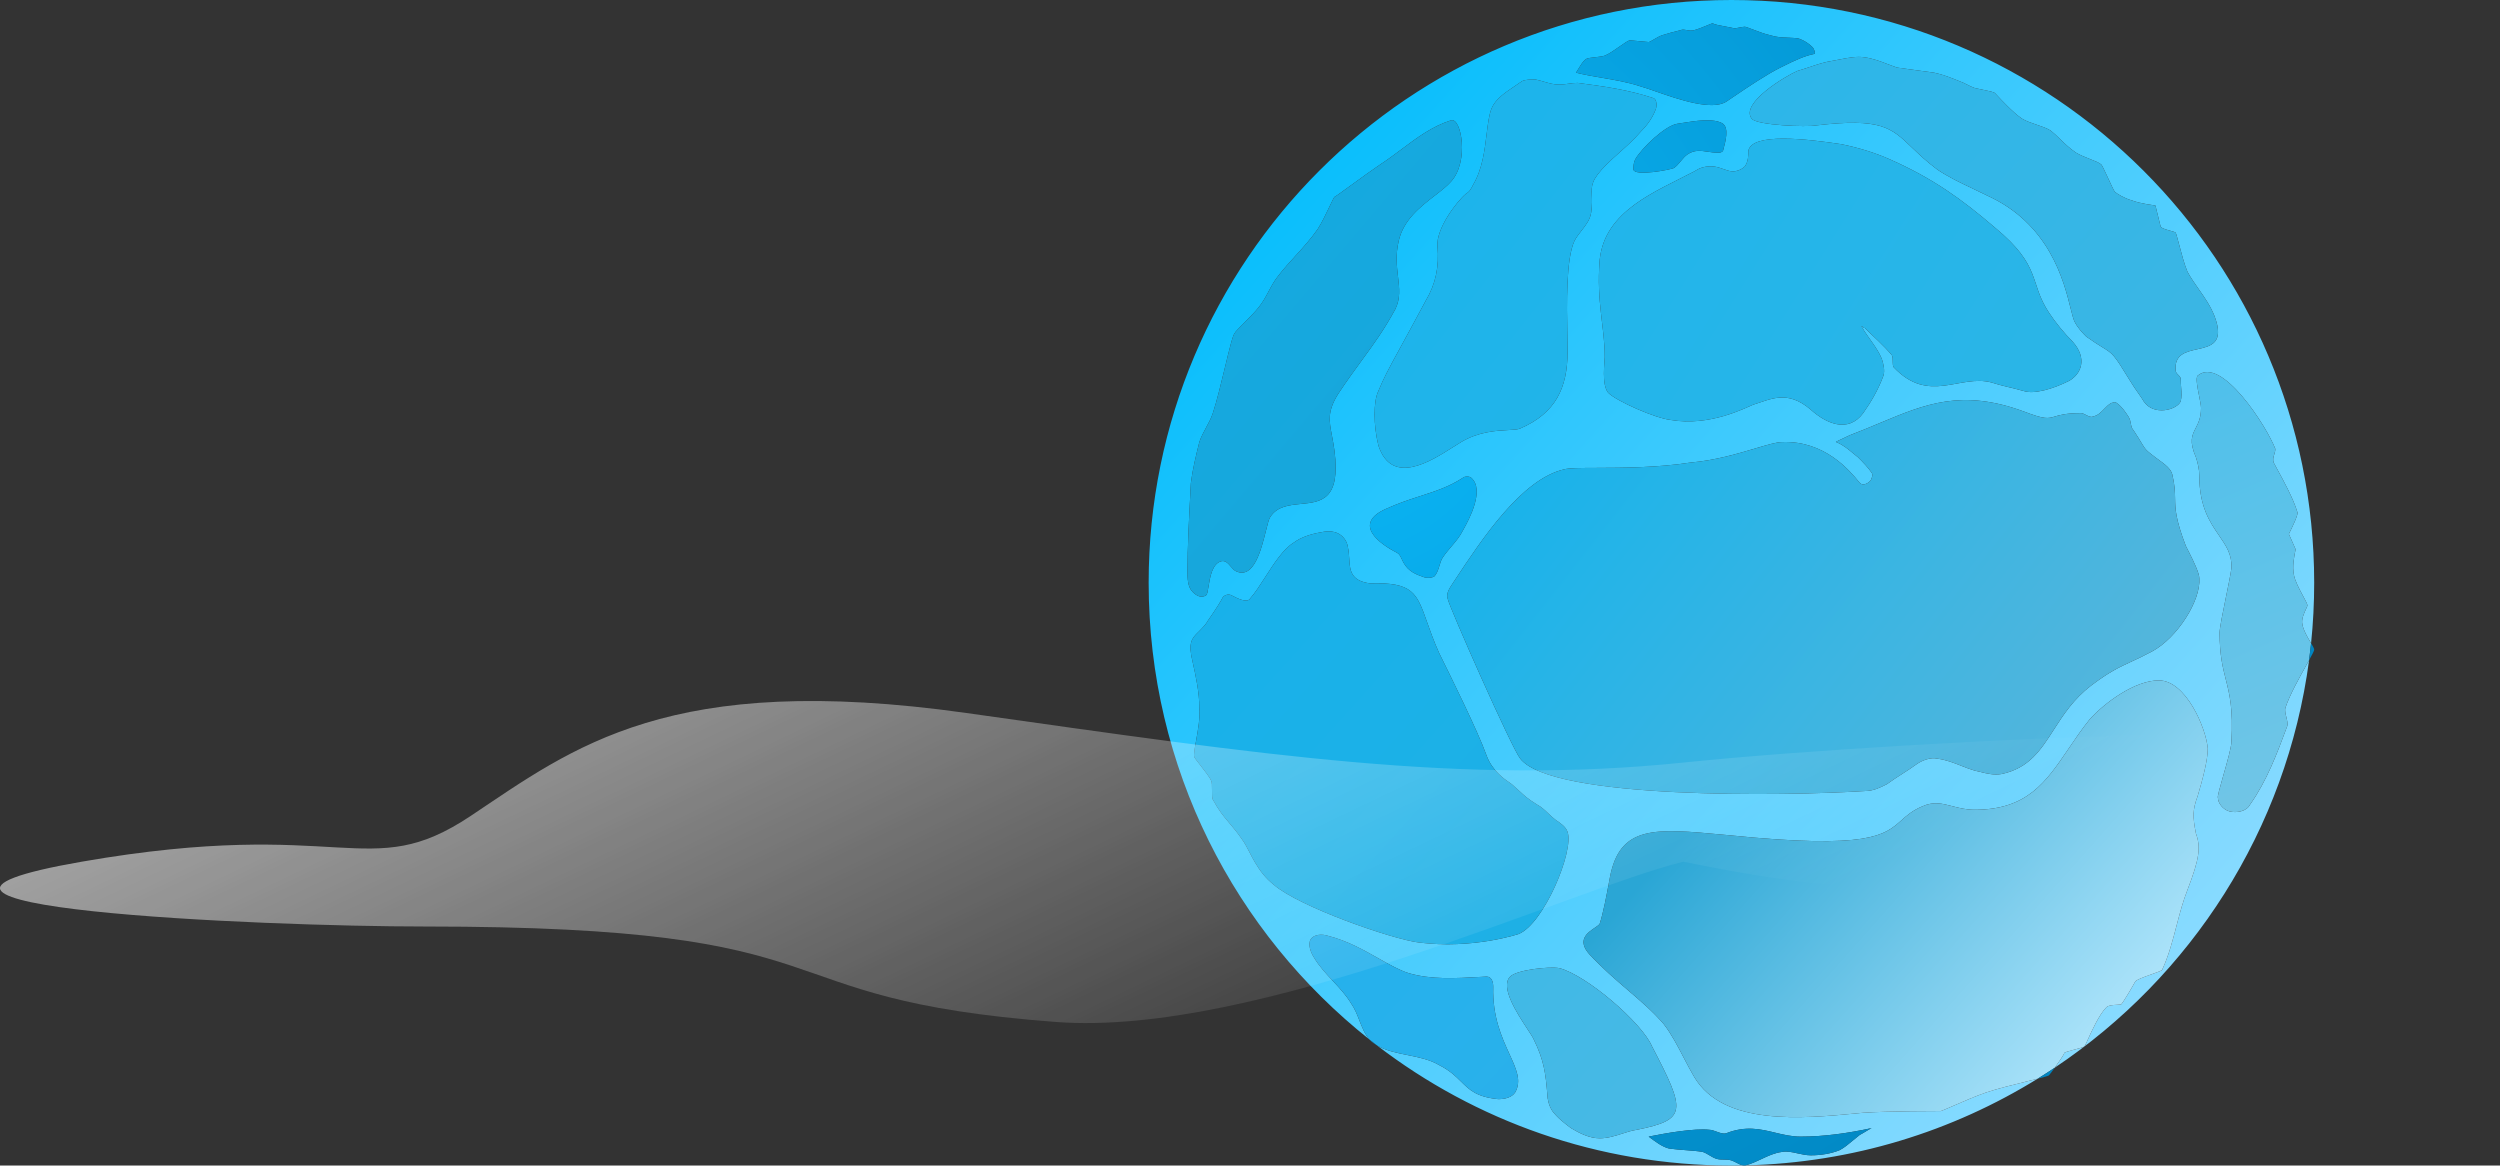 <?xml version="1.0" encoding="UTF-8"?> <svg xmlns="http://www.w3.org/2000/svg" width="296" height="138" viewBox="0 0 296 138" fill="none"><rect x="0" y="0" width="296" height="138" fill="#333333" stroke="none"/> <path fill-rule="evenodd" clip-rule="evenodd" d="M230.877 131.103C230.994 131.052 231.117 130.998 231.246 130.942L231.247 130.942C231.118 130.998 230.994 131.052 230.877 131.103Z" fill="url(#paint0_radial_222_10)"></path> <path fill-rule="evenodd" clip-rule="evenodd" d="M205 0C166.892 0 136 30.892 136 69C136 90.92 146.222 110.453 162.158 123.092C161.602 122.482 161.273 121.643 160.944 120.804C160.672 120.11 160.4 119.417 160 118.853C159.4 117.845 158.6 116.988 157.8 116.132C157 115.275 156.2 114.419 155.6 113.411C155.2 112.806 154.8 111.798 155.2 111.194C155.6 110.589 156.6 110.589 157.2 110.791C159.515 111.374 161.494 112.497 163.256 113.496C164.538 114.223 165.705 114.885 166.8 115.225C169.48 115.996 172.16 115.845 175.541 115.654L176 115.628C176.6 115.628 176.8 116.233 176.8 116.837C176.696 120.386 177.827 122.854 178.718 124.801C179.548 126.613 180.171 127.973 179.4 129.333C179 129.938 178.2 130.14 177.4 130.14C174.844 129.894 173.992 129.052 172.995 128.066C172.354 127.433 171.653 126.74 170.4 126.109C169.269 125.444 167.961 125.182 166.663 124.922C165.38 124.665 164.107 124.41 163.027 123.77C174.655 132.695 189.208 138 205 138C205.47 138 205.939 137.995 206.407 137.986C206.12 137.944 205.873 137.814 205.614 137.676C205.423 137.576 205.226 137.471 205 137.395C204.7 137.295 204.4 137.295 204.1 137.295C203.8 137.295 203.5 137.295 203.2 137.194C202.9 137.093 202.65 136.942 202.4 136.791C202.15 136.64 201.9 136.488 201.6 136.388C200.979 136.283 200.304 136.233 199.603 136.181C198.95 136.132 198.275 136.082 197.6 135.985C196.8 135.783 196 135.178 195.2 134.574C197.2 134.171 200.6 133.566 202.4 133.767C202.652 133.767 202.939 133.874 203.233 133.983C203.637 134.133 204.052 134.287 204.4 134.171C206.703 133.268 208.433 133.685 210.166 134.103C211.142 134.338 212.119 134.574 213.2 134.574C216 134.574 218.8 134.171 221.6 133.566C221.4 133.667 221.15 133.818 220.9 133.969C220.65 134.12 220.4 134.271 220.2 134.372C219.933 134.574 219.667 134.798 219.4 135.022C218.867 135.469 218.333 135.917 217.8 136.186C216.8 136.589 215.6 136.791 214.4 136.791C213.869 136.791 213.338 136.672 212.824 136.558C212.177 136.413 211.557 136.275 211 136.388C210.11 136.5 209.343 136.861 208.563 137.23C207.964 137.513 207.356 137.799 206.677 137.98C219.344 137.678 231.165 133.962 241.257 127.718C240.914 127.805 240.522 127.902 240.102 128.005L240.101 128.006C238.505 128.401 236.5 128.897 235.2 129.333C234.059 129.717 232.435 130.424 231.247 130.942L231.246 130.942L230.877 131.103C230.369 131.324 229.978 131.49 229.8 131.55C229.6 131.55 223.6 131.55 220.6 131.752C220.36 131.775 220.114 131.798 219.864 131.822C213.458 132.437 204.065 133.339 200.6 127.519C200.19 126.831 199.803 126.095 199.416 125.353L199.339 125.204C198.618 123.821 197.89 122.424 197 121.271C195.767 119.821 194.322 118.584 192.775 117.259C191.311 116.006 189.756 114.673 188.2 113.008C186.668 111.31 187.952 110.439 188.817 109.853C189.081 109.674 189.306 109.521 189.4 109.38C189.8 108.171 190.2 106.155 190.6 103.938C191.766 97.669 195.956 98.065 204.086 98.832L204.8 98.899C221.269 100.574 223.128 98.913 225.121 97.132C225.767 96.555 226.426 95.966 227.6 95.473C228.928 94.865 229.964 95.138 231.149 95.45C231.927 95.654 232.769 95.876 233.8 95.876C240.023 95.876 242.252 92.583 244.913 88.654C245.672 87.532 246.467 86.358 247.4 85.194C249.2 83.178 252.8 80.558 255.6 80.558C258.8 80.558 261.2 86.202 261.4 88.62C261.4 90.031 260.8 92.248 260.2 94.264C259.6 95.876 259.6 96.682 260 98.698C260.6 100.31 260.4 101.721 259 105.349C258.46 106.71 258.082 108.153 257.701 109.604C257.237 111.376 256.77 113.16 256 114.822C256 114.91 255.425 115.114 254.761 115.35C253.91 115.652 252.912 116.006 252.8 116.233C252.6 116.636 251.4 118.651 251.2 118.853C251.2 118.938 250.952 118.951 250.635 118.968C250.199 118.992 249.632 119.022 249.4 119.256C248.548 120.115 247.696 121.99 247.202 123.077C247 123.521 246.858 123.833 246.8 123.891C246.707 123.985 246.187 124.121 245.655 124.261C245.036 124.423 244.4 124.589 244.4 124.698C244.4 124.821 243.799 125.702 243.288 126.411C259.401 115.644 270.727 98.273 273.396 78.168C273.346 78.26 273.293 78.355 273.238 78.453C273.186 78.546 273.133 78.642 273.078 78.741L273.074 78.748C272.245 80.234 271.088 82.308 270.6 83.783C270.5 84.085 270.6 84.489 270.7 84.892C270.8 85.295 270.9 85.698 270.8 86C269.6 89.225 268.4 92.45 266.4 95.271C266 96.078 264.8 96.279 264 96.078C263.2 95.876 262.6 95.07 262.6 94.465C262.507 94.372 262.844 93.198 263.231 91.844C263.681 90.275 264.2 88.463 264.2 87.814C264.419 83.944 263.977 82.197 263.532 80.444C263.167 79.001 262.8 77.553 262.8 74.915C262.8 74.354 263.172 72.543 263.536 70.77C263.826 69.359 264.111 67.971 264.2 67.256C264.288 65.667 263.569 64.619 262.734 63.401C261.663 61.839 260.4 59.996 260.4 56.372C260.4 55.566 260.2 54.76 260 54.155C259.171 52.245 259.534 51.537 259.968 50.691C260.267 50.109 260.6 49.461 260.6 48.31C260.6 48.015 260.493 47.476 260.376 46.892C260.175 45.882 259.947 44.736 260.2 44.481C263 42.062 268.4 50.527 269.4 53.148C269.4 53.396 269.332 53.611 269.267 53.819C269.172 54.118 269.082 54.404 269.2 54.76C269.289 54.94 269.448 55.23 269.647 55.594C270.343 56.864 271.534 59.039 272 60.605C272.2 60.806 271.4 62.419 271 63.225L271.8 65.039C271.6 66.047 271.4 67.054 271.6 68.062C271.718 68.776 272.255 69.772 272.674 70.55L272.728 70.65C272.994 71.143 273.2 71.535 273.2 71.69C273.2 71.748 273.134 71.89 273.044 72.081C272.822 72.555 272.458 73.333 272.6 73.907C272.719 74.627 273.193 75.419 273.557 76.027L273.633 76.155C273.876 73.803 274 71.416 274 69C274 30.892 243.108 0 205 0ZM171.4 70.884C171.2 70.279 171.6 69.675 172 69.07L172.274 68.655C175.471 63.817 180.147 56.741 185.2 55.566C185.744 55.41 187.163 55.405 189.071 55.399C192.074 55.389 196.287 55.376 200.2 54.76C203.055 54.52 205.769 53.71 207.836 53.092C209.244 52.672 210.352 52.341 211 52.341C216.056 52.145 219.032 55.76 220.112 57.072L220.2 57.178C220.6 57.582 221.2 57.178 221.4 56.977C221.6 56.775 221.8 56.171 221.6 55.969C221.2 55.364 220.6 54.76 220 54.155C219.803 53.996 219.621 53.845 219.449 53.702C218.748 53.118 218.203 52.665 217.4 52.341C217.276 52.341 217.611 52.187 218.074 51.974C218.36 51.843 218.694 51.689 219 51.535C220.234 51.065 221.384 50.583 222.486 50.122C227.99 47.817 232.267 46.026 239.6 48.713C242.102 49.674 242.475 49.562 243.297 49.314C243.856 49.145 244.621 48.915 246.4 48.915C246.566 48.915 246.768 49.02 246.974 49.127C247.265 49.279 247.566 49.436 247.8 49.318C248.383 49.2 248.763 48.808 249.136 48.422C249.403 48.146 249.667 47.873 250 47.706C250.067 47.706 250.133 47.683 250.2 47.661C250.333 47.616 250.467 47.571 250.6 47.706C251.2 48.109 251.6 48.713 252 49.318C252.194 49.611 252.247 49.905 252.296 50.175C252.347 50.462 252.394 50.723 252.6 50.93C253.065 51.633 253.344 52.098 253.545 52.433C254.037 53.251 254.065 53.297 255.2 54.155C255.325 54.25 255.455 54.345 255.587 54.44C256.294 54.954 257.031 55.491 257.2 56.171C257.507 57.487 257.519 58.268 257.531 59.028C257.55 60.245 257.568 61.409 258.8 64.636C258.857 64.751 258.931 64.895 259.014 65.059C259.017 65.063 259.019 65.067 259.021 65.071C259.082 65.192 259.149 65.323 259.219 65.461C259.725 66.462 260.4 67.861 260.4 68.465C260.6 71.085 257.8 75.519 254.8 77.132C253.812 77.663 253.041 78.019 252.337 78.344C250.903 79.007 249.746 79.541 247.6 81.163C245.498 82.773 244.279 84.668 243.157 86.414C241.61 88.82 240.246 90.943 237 91.644C236.083 91.798 235.282 91.598 234.509 91.406C234.479 91.398 234.449 91.391 234.42 91.384C234.212 91.332 234.006 91.282 233.8 91.24C233.281 91.091 232.761 90.886 232.232 90.677C231.334 90.322 230.406 89.956 229.4 89.83C228.6 89.628 227.6 90.031 227 90.434C226.3 90.938 225.75 91.291 225.2 91.644C224.65 91.996 224.1 92.349 223.4 92.853C222.6 93.256 221.8 93.659 220.8 93.659C211.4 94.264 183.8 94.667 180 89.83C179 88.62 171.6 71.892 171.4 70.884ZM190 42.264C190 38.636 189 35.814 189.4 30.775C190 24.93 196 22.713 200.6 20.295C201.2 19.892 201.8 19.69 202.6 19.69C203.6 19.69 204.4 20.295 205.2 20.295C205.6 20.295 206.2 20.093 206.6 19.69C207 19.085 207 18.481 207 17.876C207.4 15.659 214 16.465 218 17.07C220 17.473 222 18.078 223.8 18.884C228.8 21.101 232.2 23.52 236.2 26.946C241.8 31.582 240.2 33.396 242.6 37.023C243.4 38.233 244.4 39.442 245.4 40.45C247.2 42.465 246.4 44.279 245 45.086C243 46.093 240.8 46.698 239.6 46.295C238.2 45.892 237 45.69 235.8 45.287C232 44.279 228.4 47.907 224.2 43.473C224 43.07 224.2 42.465 224 42.062C223 40.853 221.8 39.845 220.8 38.837C220.6 38.837 220.6 38.636 220.4 38.636C221.2 40.047 222.2 41.054 222.8 42.465C223 43.07 223.2 43.876 223 44.481C222.4 46.093 221.6 47.504 220.6 48.915C218.8 51.334 216.2 50.124 214.4 48.512C211.6 46.093 209.6 47.303 207.6 47.907C206.6 48.31 202.4 50.527 197.8 49.721C196 49.52 191.4 47.504 190.4 46.496C189.6 45.489 190 42.868 190 42.264ZM207.4 14.047C206 12.233 211.4 9.008 212.8 8.403C213.267 8.269 213.733 8.112 214.2 7.956C215.133 7.642 216.067 7.328 217 7.194C217.267 7.149 217.545 7.094 217.827 7.038C218.814 6.843 219.867 6.634 220.8 6.791C221.786 6.933 222.673 7.275 223.531 7.606C223.89 7.744 224.245 7.881 224.6 8C225.3 8.101 226.05 8.202 226.8 8.303C227.55 8.403 228.3 8.504 229 8.605C230 8.806 231 9.21 232 9.613C232.3 9.713 232.6 9.865 232.9 10.016C233.2 10.167 233.5 10.318 233.8 10.419C234.067 10.486 234.4 10.553 234.733 10.62C235.4 10.755 236.067 10.889 236.2 11.024C236.229 11.052 236.29 11.118 236.377 11.212C236.902 11.776 238.371 13.356 239.4 14.047C239.9 14.349 240.5 14.551 241.1 14.752C241.7 14.954 242.3 15.155 242.8 15.458C243.202 15.781 243.571 16.138 243.947 16.501C244.507 17.041 245.082 17.596 245.8 18.078C246.281 18.369 246.9 18.613 247.459 18.833C248.061 19.07 248.592 19.279 248.8 19.489C248.9 19.589 249.25 20.345 249.6 21.101C249.95 21.857 250.3 22.613 250.4 22.713C250.6 22.915 251.6 23.52 252.4 23.721C253.4 24.124 255.2 24.326 255.2 24.326L255.8 26.744C255.8 26.996 256.424 27.169 256.941 27.313C257.252 27.399 257.525 27.475 257.6 27.551C257.678 27.708 257.817 28.235 257.994 28.903C258.269 29.944 258.634 31.327 259 32.186C259.4 32.912 259.864 33.573 260.328 34.234C261.024 35.226 261.72 36.217 262.2 37.427C263.405 40.628 261.79 40.987 260.149 41.353C258.793 41.655 257.419 41.962 257.6 43.876C257.6 44.078 257.75 44.229 257.9 44.38C258.05 44.531 258.2 44.682 258.2 44.884C258.2 45.236 258.224 45.564 258.248 45.876C258.291 46.455 258.33 46.98 258.2 47.504C257.8 48.512 255 49.318 253.8 47.504C253.706 47.315 253.481 46.994 253.206 46.602C252.894 46.157 252.519 45.621 252.2 45.086C250.273 41.948 250.214 41.911 248.927 41.117C248.478 40.84 247.88 40.471 247 39.845C246.6 39.442 246 38.837 245.6 38.031C245.462 37.718 245.33 37.19 245.16 36.509C244.343 33.239 242.648 26.453 235.2 23.116C234.624 22.826 234.048 22.553 233.476 22.281C232.064 21.611 230.681 20.954 229.4 20.093C228.077 19.106 227.151 18.215 226.355 17.451C223.904 15.095 222.702 13.94 215 14.853C214 15.055 208 14.853 207.4 14.047ZM193.6 18.884C194.4 17.473 197.2 14.853 198.6 14.651C198.787 14.624 198.999 14.59 199.229 14.553C200.719 14.313 202.96 13.953 204 14.651C204.713 15.19 204.314 16.689 204.077 17.579C204.048 17.688 204.022 17.788 204 17.876C203.8 18.078 203.6 18.078 203.4 18.078C202.958 18.078 202.556 18.017 202.175 17.96C201.349 17.837 200.621 17.728 199.8 18.279C199.5 18.481 199.25 18.783 199 19.085C198.75 19.388 198.5 19.69 198.2 19.892C197.8 20.093 193.6 20.899 193.4 20.093C193.4 19.69 193.4 19.287 193.6 18.884ZM214.8 6.388C213.8 6.589 212.8 6.993 210.8 8C209.073 8.87 206.899 10.341 205.179 11.505C204.907 11.69 204.646 11.866 204.4 12.031C202.673 13.139 198.726 11.762 196.045 10.826C195.311 10.57 194.673 10.347 194.2 10.217C192.789 9.743 191.239 9.478 189.714 9.217C188.645 9.035 187.589 8.854 186.6 8.605C186.7 8.454 186.8 8.29 186.9 8.126C187.2 7.635 187.5 7.144 187.8 6.993C187.907 6.885 188.358 6.834 188.847 6.78C189.27 6.733 189.721 6.683 190 6.589C190.508 6.385 191.17 5.921 191.751 5.513C192.315 5.118 192.803 4.775 193 4.775C193.1 4.775 193.6 4.826 194.1 4.876C194.6 4.927 195.1 4.977 195.2 4.977C195.294 4.977 195.519 4.844 195.794 4.683C196.106 4.499 196.481 4.278 196.8 4.171C197.4 3.969 198.2 3.768 199 3.566C199.194 3.469 199.434 3.513 199.699 3.561C199.981 3.613 200.291 3.67 200.6 3.566C201.046 3.454 201.615 3.217 202.067 3.028C202.427 2.879 202.711 2.76 202.8 2.76C202.927 2.888 203.621 3.017 204.316 3.145C204.712 3.218 205.109 3.291 205.4 3.365C205.4 3.365 206.4 3.163 206.6 3.163C206.679 3.163 207.006 3.288 207.435 3.452C208.094 3.705 208.994 4.049 209.6 4.171C210.315 4.411 211.03 4.437 211.702 4.461C212.159 4.477 212.596 4.492 213 4.574C213.6 4.776 214.2 5.179 214.6 5.582C214.8 5.783 215 6.388 214.8 6.388ZM173.6 22.915C174 22.713 174.2 22.31 174.4 21.907C175.51 20.044 175.783 17.797 176.017 15.876C176.163 14.68 176.293 13.611 176.6 12.838C177.075 11.721 178.177 10.983 179.31 10.224C179.608 10.024 179.908 9.823 180.2 9.613C180.6 9.411 181.2 9.411 181.8 9.411C182.161 9.484 182.495 9.583 182.822 9.679C183.403 9.851 183.961 10.016 184.6 10.016C185 10.016 185.35 9.965 185.7 9.915C186.05 9.865 186.4 9.814 186.8 9.814C189.8 10.217 192.8 10.62 195.8 11.628C196.2 11.83 196.2 12.636 196 13.039C195.6 14.047 195 14.853 194.2 15.659C193.468 16.52 192.587 17.306 191.738 18.062C191.196 18.546 190.668 19.017 190.2 19.489C188.393 21.31 188.421 21.962 188.473 23.138C188.495 23.654 188.522 24.271 188.4 25.132C188.277 26.002 187.773 26.642 187.264 27.289C186.948 27.691 186.63 28.095 186.4 28.558C185.413 30.713 185.508 36.004 185.573 39.609C185.574 39.657 185.575 39.706 185.576 39.754C185.589 40.474 185.6 41.122 185.6 41.659C185.6 45.892 184.2 48.915 180 50.729C179.745 50.857 179.248 50.883 178.591 50.918C177.183 50.992 175.045 51.105 173 52.341C172.719 52.506 172.395 52.713 172.038 52.94C169.342 54.654 164.789 57.55 163.2 52.744C162.6 50.326 162.6 47.504 163.2 46.295C163.87 44.675 164.36 43.778 165.813 41.122C166.529 39.812 167.479 38.075 168.8 35.613C170 33.597 170.4 31.582 170.2 29.163C170 27.148 172.4 23.923 173.6 22.915ZM165.4 65.442C163.4 64.434 160 62.016 164.2 60.202C165.5 59.62 166.67 59.221 167.765 58.864C167.922 58.814 168.077 58.763 168.231 58.714C169.98 58.148 171.556 57.639 173.2 56.574C173.4 56.372 174 56.372 174.2 56.574C175.8 57.985 174 61.411 173.2 62.822C172.853 63.52 172.373 64.085 171.875 64.67C171.511 65.097 171.138 65.536 170.8 66.047C170.632 66.3 170.535 66.625 170.434 66.961C170.294 67.426 170.148 67.913 169.8 68.264C169.4 68.465 168.8 68.465 168.4 68.264C166.694 67.735 166.28 66.859 165.97 66.205C165.808 65.862 165.675 65.581 165.4 65.442ZM178.8 115.628C179.6 114.822 183.4 114.419 184.6 114.62C187.8 115.426 194.4 121.07 195.6 123.891C199.6 131.55 199.8 132.558 193.8 133.767C193.226 133.85 192.652 134.034 192.065 134.223C191.219 134.494 190.344 134.775 189.4 134.775C188.2 134.775 187 134.171 186 133.566C185.2 132.961 184.4 132.357 183.8 131.55C183.4 130.946 183.2 130.14 183.2 129.535C183 127.116 182.8 125.504 181.6 123.085C181.505 122.845 181.205 122.387 180.825 121.808C179.611 119.955 177.581 116.856 178.8 115.628ZM156.4 63.023C159 62.419 159.6 64.434 159.6 64.837C159.695 65.268 159.722 65.709 159.749 66.138C159.834 67.517 159.911 68.762 162.2 69.07C167.287 68.915 167.74 70.196 168.963 73.653C169.326 74.681 169.758 75.901 170.4 77.334C171.6 79.752 175 86.605 176 89.427C176.667 91.274 178.167 92.282 178.764 92.683C178.779 92.693 178.793 92.703 178.807 92.712C178.903 92.777 178.971 92.823 179 92.853C179.419 93.214 179.712 93.486 179.96 93.716C180.543 94.255 180.878 94.565 182 95.271C182.482 95.514 182.891 95.903 183.315 96.306C183.595 96.573 183.882 96.845 184.2 97.085C184.8 97.489 185.4 97.892 185.6 98.496C186.4 100.713 182.8 109.38 179.8 110.589C179.8 110.589 174.4 112.403 168 111.597C164.8 111.194 153.8 107.364 150.8 104.744C149.8 103.938 149.2 103.132 148.6 102.124C148.362 101.724 148.155 101.324 147.955 100.937C147.651 100.348 147.362 99.789 147 99.302C146.436 98.491 145.97 97.941 145.535 97.428C144.891 96.668 144.317 95.991 143.6 94.667C143.5 94.566 143.5 94.062 143.5 93.558C143.5 93.054 143.5 92.55 143.4 92.45C143.279 92.083 142.644 91.273 142.118 90.602C141.775 90.165 141.479 89.787 141.4 89.628C141.315 89.371 141.447 88.639 141.612 87.728C141.834 86.498 142.115 84.941 142 83.783C142 81.969 141.6 80.155 141.2 78.341C140.636 76.068 141.132 75.575 141.858 74.855C141.905 74.809 141.952 74.762 142 74.713C142.4 74.31 142.8 73.907 143 73.504C144 72.093 144.6 71.085 144.8 70.682C145 70.481 145.4 70.279 145.8 70.481C145.834 70.498 145.876 70.52 145.923 70.544C146.432 70.81 147.634 71.437 148 70.884C148.598 70.206 149.195 69.275 149.814 68.312C150.851 66.697 151.947 64.99 153.2 64.233C154 63.628 155.2 63.225 156.4 63.023ZM141.2 70.078C140.6 69.473 140.6 68.465 140.6 67.659C140.6 64.76 140.762 61.699 140.94 58.328C140.96 57.949 140.98 57.566 141 57.178C141.2 55.566 141.6 53.954 142 52.341C142.2 51.737 142.5 51.182 142.8 50.628C143.1 50.074 143.4 49.52 143.6 48.915C144.067 47.502 144.578 45.386 145.031 43.511C145.547 41.373 145.987 39.55 146.2 39.442C146.2 39.341 146.7 38.837 147.3 38.233L147.529 38.002C148.07 37.455 148.65 36.86 149 36.419C149.5 35.814 149.85 35.159 150.2 34.504C150.55 33.849 150.9 33.194 151.4 32.589C152.005 31.806 152.684 31.06 153.374 30.302C154.281 29.307 155.205 28.292 156 27.148C156.476 26.428 157.022 25.282 157.429 24.428C157.706 23.846 157.919 23.4 158 23.318C158.195 23.22 159.055 22.595 160.094 21.84C161.187 21.046 162.477 20.108 163.4 19.489C164.269 18.926 165.099 18.305 165.927 17.686C167.766 16.31 169.593 14.943 171.8 14.248C173 13.845 174 19.085 171.8 21.504C171.312 22.057 170.62 22.591 169.87 23.17C168.162 24.489 166.156 26.037 165.6 28.558C165.221 30.182 165.381 31.534 165.526 32.764C165.688 34.131 165.831 35.348 165.2 36.62C163.85 39.094 162.651 40.732 161.279 42.607C160.415 43.788 159.482 45.062 158.4 46.698C157.159 48.73 157.362 49.792 157.702 51.576C157.714 51.641 157.727 51.706 157.739 51.773C157.827 52.239 157.921 52.755 158 53.349C158.757 59.2 156.408 59.432 154.019 59.668C152.622 59.806 151.212 59.945 150.4 61.209C150.242 61.422 150.083 62.056 149.885 62.852C149.33 65.071 148.461 68.549 146.4 67.659C146.161 67.579 145.954 67.339 145.741 67.092C145.418 66.718 145.082 66.329 144.6 66.45C143.526 66.72 143.263 68.354 143.085 69.459C142.998 70 142.931 70.415 142.8 70.481C142.2 70.884 141.6 70.481 141.2 70.078Z" fill="url(#paint1_linear_222_10)"></path> <path d="M190.6 103.938C190.2 106.155 189.8 108.171 189.4 109.38C189.306 109.521 189.081 109.674 188.817 109.853C187.952 110.439 186.668 111.31 188.2 113.008C189.756 114.673 191.311 116.006 192.775 117.259C194.322 118.584 195.767 119.821 197 121.271C197.89 122.424 198.618 123.821 199.339 125.204L199.416 125.353C199.803 126.095 200.19 126.831 200.6 127.519C204.065 133.339 213.458 132.437 219.864 131.822C220.114 131.798 220.36 131.775 220.6 131.752C223.6 131.55 229.6 131.55 229.8 131.55C229.978 131.49 230.369 131.324 230.877 131.103L231.246 130.942L231.247 130.942C232.435 130.424 234.059 129.717 235.2 129.333C236.5 128.897 238.505 128.401 240.101 128.006L240.102 128.005C240.522 127.902 240.914 127.805 241.257 127.718C241.942 127.294 242.619 126.858 243.288 126.411C243.799 125.702 244.4 124.821 244.4 124.698C244.4 124.589 245.036 124.423 245.655 124.261C246.187 124.121 246.707 123.985 246.8 123.891C246.858 123.833 247 123.521 247.202 123.077C247.696 121.99 248.548 120.115 249.4 119.256C249.632 119.022 250.199 118.992 250.635 118.968C250.952 118.951 251.2 118.938 251.2 118.853C251.4 118.651 252.6 116.636 252.8 116.233C252.912 116.006 253.91 115.652 254.761 115.35C255.425 115.114 256 114.91 256 114.822C256.77 113.16 257.237 111.376 257.701 109.604C258.082 108.153 258.46 106.71 259 105.349C260.4 101.721 260.6 100.31 260 98.698C259.6 96.682 259.6 95.876 260.2 94.264C260.8 92.248 261.4 90.031 261.4 88.62C261.2 86.202 258.8 80.558 255.6 80.558C252.8 80.558 249.2 83.178 247.4 85.194C246.467 86.358 245.672 87.532 244.913 88.654C242.252 92.583 240.023 95.876 233.8 95.876C232.769 95.876 231.927 95.654 231.149 95.45C229.964 95.138 228.928 94.865 227.6 95.473C226.426 95.966 225.767 96.555 225.121 97.132C223.128 98.913 221.269 100.574 204.8 98.899L204.086 98.832C195.956 98.065 191.766 97.669 190.6 103.938Z" fill="url(#paint2_linear_222_10)"></path> <path d="M172 69.07C171.6 69.675 171.2 70.279 171.4 70.884C171.6 71.892 179 88.62 180 89.83C183.8 94.667 211.4 94.264 220.8 93.659C221.8 93.659 222.6 93.256 223.4 92.853C224.1 92.349 224.65 91.996 225.2 91.644C225.75 91.291 226.3 90.938 227 90.434C227.6 90.031 228.6 89.628 229.4 89.83C230.406 89.956 231.334 90.322 232.232 90.677C232.761 90.886 233.281 91.091 233.8 91.24C234.006 91.282 234.212 91.332 234.42 91.384L234.509 91.406C235.282 91.598 236.083 91.798 237 91.644C240.246 90.943 241.61 88.82 243.157 86.414C244.279 84.668 245.498 82.773 247.6 81.163C249.746 79.541 250.903 79.007 252.337 78.344C253.041 78.019 253.812 77.663 254.8 77.132C257.8 75.519 260.6 71.085 260.4 68.465C260.4 67.861 259.725 66.462 259.219 65.461C259.149 65.323 259.082 65.192 259.021 65.071L259.014 65.059C258.931 64.895 258.857 64.751 258.8 64.636C257.568 61.409 257.55 60.245 257.531 59.028C257.519 58.268 257.507 57.487 257.2 56.171C257.031 55.491 256.294 54.954 255.587 54.44C255.455 54.345 255.325 54.25 255.2 54.155C254.065 53.297 254.037 53.251 253.545 52.433C253.344 52.098 253.065 51.633 252.6 50.93C252.394 50.723 252.347 50.462 252.296 50.175C252.247 49.905 252.194 49.611 252 49.318C251.6 48.713 251.2 48.109 250.6 47.706C250.467 47.571 250.333 47.616 250.2 47.661C250.133 47.683 250.067 47.706 250 47.706C249.667 47.873 249.403 48.146 249.136 48.422C248.763 48.808 248.383 49.2 247.8 49.318C247.566 49.436 247.265 49.279 246.974 49.127C246.768 49.02 246.566 48.915 246.4 48.915C244.621 48.915 243.856 49.145 243.297 49.314C242.475 49.562 242.102 49.674 239.6 48.713C232.267 46.026 227.99 47.817 222.486 50.122C221.384 50.583 220.234 51.065 219 51.535C218.694 51.689 218.36 51.843 218.074 51.974C217.611 52.187 217.276 52.341 217.4 52.341C218.203 52.665 218.748 53.118 219.449 53.702C219.621 53.845 219.803 53.996 220 54.155C220.6 54.76 221.2 55.364 221.6 55.969C221.8 56.171 221.6 56.775 221.4 56.977C221.2 57.178 220.6 57.582 220.2 57.178L220.112 57.072C219.032 55.76 216.056 52.145 211 52.341C210.352 52.341 209.244 52.672 207.836 53.092C205.769 53.71 203.055 54.52 200.2 54.76C196.287 55.376 192.074 55.389 189.071 55.399C187.163 55.405 185.744 55.41 185.2 55.566C180.147 56.741 175.471 63.817 172.274 68.655L172 69.07Z" fill="url(#paint3_linear_222_10)"></path> <path d="M260 54.155C260.2 54.76 260.4 55.566 260.4 56.372C260.4 59.996 261.663 61.839 262.734 63.401C263.569 64.619 264.288 65.667 264.2 67.256C264.111 67.971 263.826 69.359 263.536 70.77C263.172 72.543 262.8 74.354 262.8 74.915C262.8 77.553 263.167 79.001 263.532 80.444C263.977 82.197 264.419 83.944 264.2 87.814C264.2 88.463 263.681 90.275 263.231 91.844C262.844 93.198 262.507 94.372 262.6 94.465C262.6 95.07 263.2 95.876 264 96.078C264.8 96.279 266 96.078 266.4 95.271C268.4 92.45 269.6 89.225 270.8 86C270.9 85.698 270.8 85.295 270.7 84.892C270.6 84.489 270.5 84.085 270.6 83.783C271.088 82.308 272.245 80.234 273.074 78.748L273.078 78.741L273.238 78.453C273.293 78.355 273.346 78.26 273.396 78.168C273.485 77.5 273.564 76.829 273.633 76.155L273.557 76.027C273.193 75.419 272.719 74.627 272.6 73.907C272.458 73.333 272.822 72.555 273.044 72.081C273.134 71.89 273.2 71.748 273.2 71.69C273.2 71.535 272.994 71.143 272.728 70.65L272.674 70.55C272.255 69.772 271.718 68.776 271.6 68.062C271.4 67.054 271.6 66.047 271.8 65.039L271 63.225C271.4 62.419 272.2 60.806 272 60.605C271.534 59.039 270.343 56.864 269.647 55.594C269.448 55.23 269.289 54.94 269.2 54.76C269.082 54.404 269.172 54.118 269.267 53.819C269.332 53.611 269.4 53.396 269.4 53.148C268.4 50.527 263 42.062 260.2 44.481C259.947 44.736 260.175 45.882 260.376 46.892C260.493 47.476 260.6 48.015 260.6 48.31C260.6 49.461 260.267 50.109 259.968 50.691C259.534 51.537 259.171 52.245 260 54.155Z" fill="url(#paint4_linear_222_10)"></path> <path d="M184.6 114.62C183.4 114.419 179.6 114.822 178.8 115.628C177.581 116.856 179.611 119.955 180.825 121.808C181.205 122.387 181.505 122.845 181.6 123.085C182.8 125.504 183 127.116 183.2 129.535C183.2 130.14 183.4 130.946 183.8 131.55C184.4 132.357 185.2 132.961 186 133.566C187 134.171 188.2 134.775 189.4 134.775C190.344 134.775 191.219 134.494 192.065 134.223C192.652 134.034 193.226 133.85 193.8 133.767C199.8 132.558 199.6 131.55 195.6 123.891C194.4 121.07 187.8 115.426 184.6 114.62Z" fill="url(#paint5_linear_222_10)"></path> <path d="M157.2 110.791C156.6 110.589 155.6 110.589 155.2 111.194C154.8 111.798 155.2 112.806 155.6 113.411C156.2 114.419 157 115.275 157.8 116.132C158.6 116.988 159.4 117.845 160 118.853C160.4 119.417 160.672 120.11 160.944 120.804C161.273 121.643 161.602 122.482 162.158 123.092C162.446 123.32 162.735 123.546 163.027 123.77C164.107 124.41 165.38 124.665 166.663 124.922C167.961 125.182 169.269 125.444 170.4 126.109C171.653 126.74 172.354 127.433 172.995 128.066C173.992 129.052 174.844 129.894 177.4 130.14C178.2 130.14 179 129.938 179.4 129.333C180.171 127.973 179.548 126.613 178.718 124.801C177.827 122.854 176.696 120.386 176.8 116.837C176.8 116.233 176.6 115.628 176 115.628L175.541 115.654C172.16 115.845 169.48 115.996 166.8 115.225C165.705 114.885 164.538 114.223 163.256 113.496C161.494 112.497 159.515 111.374 157.2 110.791Z" fill="url(#paint6_linear_222_10)"></path> <path d="M159.6 64.837C159.6 64.434 159 62.419 156.4 63.023C155.2 63.225 154 63.628 153.2 64.233C151.947 64.99 150.851 66.697 149.814 68.312C149.195 69.275 148.598 70.206 148 70.884C147.634 71.437 146.432 70.81 145.923 70.544C145.876 70.52 145.834 70.498 145.8 70.481C145.4 70.279 145 70.481 144.8 70.682C144.6 71.085 144 72.093 143 73.504C142.8 73.907 142.4 74.31 142 74.713C141.952 74.762 141.905 74.809 141.858 74.855C141.132 75.575 140.636 76.068 141.2 78.341C141.6 80.155 142 81.969 142 83.783C142.115 84.941 141.834 86.498 141.612 87.728C141.447 88.639 141.315 89.371 141.4 89.628C141.479 89.787 141.775 90.165 142.118 90.602C142.644 91.273 143.279 92.083 143.4 92.45C143.5 92.55 143.5 93.054 143.5 93.558C143.5 94.062 143.5 94.566 143.6 94.667C144.317 95.991 144.891 96.668 145.535 97.428C145.97 97.941 146.436 98.491 147 99.302C147.362 99.789 147.651 100.348 147.955 100.937C148.155 101.324 148.362 101.724 148.6 102.124C149.2 103.132 149.8 103.938 150.8 104.744C153.8 107.364 164.8 111.194 168 111.597C174.4 112.403 179.8 110.589 179.8 110.589C182.8 109.38 186.4 100.713 185.6 98.496C185.4 97.892 184.8 97.489 184.2 97.085C183.882 96.845 183.595 96.573 183.315 96.306C182.891 95.903 182.482 95.514 182 95.271C180.878 94.565 180.543 94.255 179.96 93.716C179.712 93.486 179.419 93.214 179 92.853C178.971 92.823 178.903 92.777 178.807 92.712L178.764 92.683C178.167 92.282 176.667 91.274 176 89.427C175 86.605 171.6 79.752 170.4 77.334C169.758 75.901 169.326 74.681 168.963 73.653C167.74 70.196 167.287 68.915 162.2 69.07C159.911 68.762 159.834 67.517 159.749 66.138C159.722 65.709 159.695 65.268 159.6 64.837Z" fill="url(#paint7_linear_222_10)"></path> <path d="M189.4 30.775C189 35.814 190 38.636 190 42.264C190 42.868 189.6 45.489 190.4 46.496C191.4 47.504 196 49.52 197.8 49.721C202.4 50.527 206.6 48.31 207.6 47.907C209.6 47.303 211.6 46.093 214.4 48.512C216.2 50.124 218.8 51.334 220.6 48.915C221.6 47.504 222.4 46.093 223 44.481C223.2 43.876 223 43.07 222.8 42.465C222.2 41.054 221.2 40.047 220.4 38.636C220.6 38.636 220.6 38.837 220.8 38.837C221.8 39.845 223 40.853 224 42.062C224.2 42.465 224 43.07 224.2 43.473C228.4 47.907 232 44.279 235.8 45.287C237 45.69 238.2 45.892 239.6 46.295C240.8 46.698 243 46.093 245 45.086C246.4 44.279 247.2 42.465 245.4 40.45C244.4 39.442 243.4 38.233 242.6 37.023C240.2 33.396 241.8 31.582 236.2 26.946C232.2 23.52 228.8 21.101 223.8 18.884C222 18.078 220 17.473 218 17.07C214 16.465 207.4 15.659 207 17.876C207 18.481 207 19.085 206.6 19.69C206.2 20.093 205.6 20.295 205.2 20.295C204.4 20.295 203.6 19.69 202.6 19.69C201.8 19.69 201.2 19.892 200.6 20.295C196 22.713 190 24.93 189.4 30.775Z" fill="url(#paint8_linear_222_10)"></path> <path d="M174.4 21.907C174.2 22.31 174 22.713 173.6 22.915C172.4 23.923 170 27.148 170.2 29.163C170.4 31.582 170 33.597 168.8 35.613C167.479 38.075 166.529 39.812 165.813 41.122C164.36 43.778 163.87 44.675 163.2 46.295C162.6 47.504 162.6 50.326 163.2 52.744C164.789 57.55 169.342 54.654 172.038 52.94C172.395 52.713 172.719 52.506 173 52.341C175.045 51.105 177.183 50.992 178.591 50.918C179.248 50.883 179.745 50.857 180 50.729C184.2 48.915 185.6 45.892 185.6 41.659C185.6 41.122 185.589 40.474 185.576 39.754L185.573 39.609C185.508 36.004 185.413 30.713 186.4 28.558C186.63 28.095 186.948 27.691 187.264 27.289C187.773 26.642 188.277 26.002 188.4 25.132C188.522 24.271 188.495 23.654 188.473 23.138C188.421 21.962 188.393 21.31 190.2 19.489C190.668 19.017 191.196 18.546 191.738 18.062C192.587 17.306 193.468 16.52 194.2 15.659C195 14.853 195.6 14.047 196 13.039C196.2 12.636 196.2 11.83 195.8 11.628C192.8 10.62 189.8 10.217 186.8 9.814C186.4 9.814 186.05 9.865 185.7 9.915C185.35 9.965 185 10.016 184.6 10.016C183.961 10.016 183.403 9.851 182.822 9.679C182.495 9.583 182.161 9.484 181.8 9.411C181.2 9.411 180.6 9.411 180.2 9.613C179.908 9.823 179.608 10.024 179.31 10.224C178.177 10.983 177.075 11.721 176.6 12.838C176.293 13.611 176.163 14.68 176.017 15.876C175.783 17.797 175.51 20.044 174.4 21.907Z" fill="url(#paint9_linear_222_10)"></path> <path d="M140.6 67.659C140.6 68.465 140.6 69.473 141.2 70.078C141.6 70.481 142.2 70.884 142.8 70.481C142.931 70.415 142.998 70 143.085 69.459C143.263 68.354 143.526 66.72 144.6 66.45C145.082 66.329 145.418 66.718 145.741 67.092C145.954 67.339 146.161 67.579 146.4 67.659C148.461 68.549 149.33 65.071 149.885 62.852C150.083 62.056 150.242 61.422 150.4 61.209C151.212 59.945 152.622 59.806 154.019 59.668C156.408 59.432 158.757 59.2 158 53.349C157.921 52.755 157.827 52.239 157.739 51.773L157.702 51.576C157.362 49.792 157.159 48.73 158.4 46.698C159.482 45.062 160.415 43.788 161.279 42.607C162.651 40.732 163.85 39.094 165.2 36.62C165.831 35.348 165.688 34.131 165.526 32.764C165.381 31.534 165.221 30.182 165.6 28.558C166.156 26.037 168.162 24.489 169.87 23.17C170.62 22.591 171.312 22.057 171.8 21.504C174 19.085 173 13.845 171.8 14.248C169.593 14.943 167.766 16.31 165.927 17.686C165.099 18.305 164.269 18.926 163.4 19.489C162.477 20.108 161.187 21.046 160.094 21.84C159.055 22.595 158.195 23.22 158 23.318C157.919 23.4 157.706 23.846 157.429 24.428C157.022 25.282 156.476 26.428 156 27.148C155.205 28.292 154.281 29.307 153.374 30.302C152.684 31.06 152.005 31.806 151.4 32.589C150.9 33.194 150.55 33.849 150.2 34.504C149.85 35.159 149.5 35.814 149 36.419C148.65 36.86 148.07 37.455 147.529 38.002L147.3 38.233C146.7 38.837 146.2 39.341 146.2 39.442C145.987 39.55 145.547 41.373 145.031 43.511C144.578 45.386 144.067 47.502 143.6 48.915C143.4 49.52 143.1 50.074 142.8 50.628C142.5 51.182 142.2 51.737 142 52.341C141.6 53.954 141.2 55.566 141 57.178C140.98 57.566 140.96 57.949 140.94 58.328C140.762 61.699 140.6 64.76 140.6 67.659Z" fill="url(#paint10_linear_222_10)"></path> <path fill-rule="evenodd" clip-rule="evenodd" d="M274 76.93C274 76.785 273.843 76.507 273.633 76.155C273.564 76.829 273.485 77.5 273.396 78.168C273.757 77.516 274 77.054 274 76.93ZM242.6 127.318C242.677 127.24 242.965 126.86 243.288 126.411C242.619 126.858 241.942 127.294 241.257 127.718C242.016 127.525 242.537 127.381 242.6 127.318ZM198.6 14.651C197.2 14.853 194.4 17.473 193.6 18.884C193.4 19.287 193.4 19.69 193.4 20.093C193.6 20.899 197.8 20.093 198.2 19.892C198.5 19.69 198.75 19.388 199 19.085C199.25 18.783 199.5 18.481 199.8 18.279C200.621 17.728 201.349 17.837 202.175 17.96C202.556 18.017 202.958 18.078 203.4 18.078C203.6 18.078 203.8 18.078 204 17.876C204.022 17.788 204.048 17.688 204.077 17.579C204.314 16.689 204.713 15.19 204 14.651C202.96 13.953 200.719 14.313 199.229 14.553C198.999 14.59 198.787 14.624 198.6 14.651ZM186.6 8.605C187.589 8.854 188.645 9.035 189.714 9.217C191.239 9.478 192.789 9.743 194.2 10.217C194.673 10.347 195.311 10.57 196.045 10.826C198.726 11.762 202.673 13.139 204.4 12.031C204.646 11.866 204.907 11.69 205.179 11.505C206.899 10.341 209.073 8.87 210.8 8C212.8 6.993 213.8 6.589 214.8 6.388C215 6.388 214.8 5.783 214.6 5.582C214.2 5.179 213.6 4.776 213 4.574C212.596 4.492 212.159 4.477 211.702 4.461C211.03 4.437 210.315 4.411 209.6 4.171C208.994 4.049 208.094 3.705 207.435 3.452C207.006 3.288 206.679 3.163 206.6 3.163C206.4 3.163 205.4 3.365 205.4 3.365C205.109 3.291 204.712 3.218 204.316 3.145C203.621 3.017 202.927 2.888 202.8 2.76C202.711 2.76 202.427 2.879 202.067 3.028C201.615 3.217 201.046 3.454 200.6 3.566C200.291 3.67 199.981 3.613 199.699 3.561C199.434 3.513 199.194 3.469 199 3.566C198.2 3.768 197.4 3.969 196.8 4.171C196.481 4.278 196.106 4.499 195.794 4.683C195.519 4.844 195.294 4.977 195.2 4.977C195.1 4.977 194.6 4.927 194.1 4.876C193.6 4.826 193.1 4.775 193 4.775C192.803 4.775 192.315 5.118 191.751 5.513C191.17 5.921 190.508 6.385 190 6.589C189.721 6.683 189.27 6.733 188.847 6.78C188.358 6.834 187.907 6.885 187.8 6.993C187.5 7.144 187.2 7.635 186.9 8.126C186.8 8.29 186.7 8.454 186.6 8.605ZM164.2 60.202C160 62.016 163.4 64.434 165.4 65.442C165.675 65.581 165.808 65.862 165.97 66.205C166.28 66.859 166.694 67.735 168.4 68.264C168.8 68.465 169.4 68.465 169.8 68.264C170.148 67.913 170.294 67.426 170.434 66.961C170.535 66.625 170.632 66.3 170.8 66.047C171.138 65.536 171.511 65.097 171.875 64.67C172.373 64.085 172.853 63.52 173.2 62.822C174 61.411 175.8 57.985 174.2 56.574C174 56.372 173.4 56.372 173.2 56.574C171.556 57.639 169.98 58.148 168.231 58.714C168.077 58.763 167.922 58.814 167.765 58.864C166.67 59.221 165.5 59.62 164.2 60.202ZM195.2 134.574C197.2 134.171 200.6 133.566 202.4 133.767C202.652 133.767 202.939 133.874 203.233 133.983C203.637 134.133 204.052 134.287 204.4 134.171C206.703 133.268 208.433 133.685 210.166 134.103C211.142 134.338 212.119 134.574 213.2 134.574C216 134.574 218.8 134.171 221.6 133.566C221.4 133.667 221.15 133.818 220.9 133.969C220.65 134.12 220.4 134.271 220.2 134.372C219.933 134.574 219.667 134.798 219.4 135.022C218.867 135.469 218.333 135.917 217.8 136.186C216.8 136.589 215.6 136.791 214.4 136.791C213.869 136.791 213.338 136.672 212.824 136.558C212.177 136.413 211.557 136.275 211 136.388C210.11 136.5 209.343 136.861 208.563 137.23C207.964 137.513 207.356 137.799 206.677 137.98L206.627 137.993L206.6 138C206.533 138 206.469 137.995 206.407 137.986C206.12 137.944 205.873 137.814 205.614 137.676C205.423 137.576 205.226 137.471 205 137.395C204.7 137.295 204.4 137.295 204.1 137.295C203.8 137.295 203.5 137.295 203.2 137.194C202.9 137.093 202.65 136.942 202.4 136.791C202.15 136.64 201.9 136.488 201.6 136.388C200.979 136.283 200.304 136.233 199.603 136.181C198.95 136.132 198.275 136.082 197.6 135.985C196.8 135.783 196 135.178 195.2 134.574ZM162.6 123.488C162.738 123.59 162.881 123.683 163.027 123.77C162.735 123.546 162.446 123.32 162.158 123.092C162.291 123.238 162.438 123.372 162.6 123.488Z" fill="url(#paint11_radial_222_10)"></path> <path d="M212.8 8.403C211.4 9.008 206 12.233 207.4 14.047C208 14.853 214 15.055 215 14.853C222.702 13.94 223.904 15.095 226.355 17.451C227.151 18.215 228.077 19.106 229.4 20.093C230.681 20.954 232.064 21.611 233.476 22.281C234.048 22.553 234.624 22.826 235.2 23.116C242.648 26.453 244.343 33.239 245.16 36.509C245.33 37.19 245.462 37.718 245.6 38.031C246 38.837 246.6 39.442 247 39.845C247.88 40.471 248.478 40.84 248.927 41.117C250.214 41.911 250.273 41.948 252.2 45.086C252.519 45.621 252.894 46.157 253.206 46.602C253.481 46.994 253.706 47.315 253.8 47.504C255 49.318 257.8 48.512 258.2 47.504C258.33 46.98 258.291 46.455 258.248 45.876C258.224 45.564 258.2 45.236 258.2 44.884C258.2 44.682 258.05 44.531 257.9 44.38C257.75 44.229 257.6 44.078 257.6 43.876C257.419 41.962 258.793 41.655 260.149 41.353C261.79 40.987 263.405 40.628 262.2 37.427C261.72 36.217 261.024 35.226 260.328 34.234C259.864 33.573 259.4 32.912 259 32.186C258.634 31.327 258.269 29.944 257.994 28.903C257.817 28.235 257.678 27.708 257.6 27.551C257.525 27.475 257.252 27.399 256.941 27.313C256.424 27.169 255.8 26.996 255.8 26.744L255.2 24.326C255.2 24.326 253.4 24.124 252.4 23.721C251.6 23.52 250.6 22.915 250.4 22.713C250.3 22.613 249.95 21.857 249.6 21.101C249.25 20.345 248.9 19.589 248.8 19.489C248.592 19.279 248.061 19.07 247.459 18.833C246.9 18.613 246.281 18.369 245.8 18.078C245.082 17.596 244.507 17.041 243.947 16.501C243.571 16.138 243.202 15.781 242.8 15.458C242.3 15.155 241.7 14.954 241.1 14.752C240.5 14.551 239.9 14.349 239.4 14.047C238.371 13.356 236.902 11.776 236.377 11.212C236.29 11.118 236.229 11.052 236.2 11.024C236.067 10.889 235.4 10.755 234.733 10.62C234.4 10.553 234.067 10.486 233.8 10.419C233.5 10.318 233.2 10.167 232.9 10.016C232.6 9.865 232.3 9.713 232 9.613C231 9.21 230 8.806 229 8.605C228.3 8.504 227.55 8.403 226.8 8.303C226.05 8.202 225.3 8.101 224.6 8C224.245 7.881 223.89 7.744 223.531 7.606C222.673 7.275 221.786 6.933 220.8 6.791C219.867 6.634 218.814 6.843 217.827 7.038C217.545 7.094 217.267 7.149 217 7.194C216.067 7.328 215.133 7.642 214.2 7.956C213.733 8.112 213.267 8.269 212.8 8.403Z" fill="url(#paint12_linear_222_10)"></path> <g opacity="0.8"> <path d="M125 121C148.839 122.806 185.91 105.336 199.305 102.025C225.944 107.442 231.813 105.185 252.582 96.608C273.352 88.03 293.218 96.608 295.927 90.288C298.636 83.968 225.492 87.579 199.305 90.288C173.118 92.997 149.64 89.385 114.422 84.419C79.205 79.454 67.917 88.482 55.727 96.608C43.536 104.733 40.827 96.608 9.674 102.025C-21.48 107.442 30.894 109.699 50.309 109.699C102.735 109.699 88.391 118.227 125 121Z" fill="url(#paint13_linear_222_10)"></path> <path d="M209.238 124.145C219.171 121.437 236.328 122.34 230.459 129.111C232.716 136.785 240.392 129.111 248.97 131.82C257.549 134.528 244.455 135.431 230.459 137.688C216.462 139.945 230.459 129.111 212.399 131.82C194.338 134.528 152.8 131.82 164.991 131.82C177.181 131.82 199.305 126.854 209.238 124.145Z" fill="url(#paint14_linear_222_10)"></path> </g> <defs> <radialGradient id="paint0_radial_222_10" cx="0" cy="0" r="1" gradientUnits="userSpaceOnUse" gradientTransform="translate(156.946 44.768) rotate(42.039) scale(134.934 134.934)"> <stop offset="0.039" stop-color="#0AB5F5"></stop> <stop offset="1" stop-color="#0080BB"></stop> </radialGradient> <linearGradient id="paint1_linear_222_10" x1="56.732" y1="-45.589" x2="257.161" y2="135.125" gradientUnits="userSpaceOnUse"> <stop offset="0.41" stop-color="#04BDFC"></stop> <stop offset="1" stop-color="#94DDFF"></stop> </linearGradient> <linearGradient id="paint2_linear_222_10" x1="56.732" y1="-45.589" x2="253.5" y2="129.5" gradientUnits="userSpaceOnUse"> <stop offset="0.769" stop-color="#2AA6D5"></stop> <stop offset="1" stop-color="#BFECFF"></stop> </linearGradient> <linearGradient id="paint3_linear_222_10" x1="56.732" y1="-45.589" x2="246.5" y2="103" gradientUnits="userSpaceOnUse"> <stop offset="0.654" stop-color="#17B3EB"></stop> <stop offset="1" stop-color="#5BB6DA"></stop> </linearGradient> <linearGradient id="paint4_linear_222_10" x1="182.5" y1="-36.5" x2="257.161" y2="135.125" gradientUnits="userSpaceOnUse"> <stop offset="0.039" stop-color="#0AB5F5"></stop> <stop offset="1" stop-color="#87C9E3"></stop> </linearGradient> <linearGradient id="paint5_linear_222_10" x1="56.732" y1="-45.589" x2="257.161" y2="135.125" gradientUnits="userSpaceOnUse"> <stop offset="0.039" stop-color="#0AB5F5"></stop> <stop offset="1" stop-color="#55BAE1"></stop> </linearGradient> <linearGradient id="paint6_linear_222_10" x1="56.732" y1="-45.589" x2="257.161" y2="135.125" gradientUnits="userSpaceOnUse"> <stop offset="0.039" stop-color="#0AB5F5"></stop> <stop offset="1" stop-color="#33AFE8"></stop> </linearGradient> <linearGradient id="paint7_linear_222_10" x1="56.732" y1="-45.589" x2="257.161" y2="135.125" gradientUnits="userSpaceOnUse"> <stop offset="0.039" stop-color="#0AB5F5"></stop> <stop offset="1" stop-color="#26AEDF"></stop> </linearGradient> <linearGradient id="paint8_linear_222_10" x1="56.732" y1="-45.589" x2="228.5" y2="61.5" gradientUnits="userSpaceOnUse"> <stop offset="0.039" stop-color="#0AB5F5"></stop> <stop offset="1" stop-color="#2AB5E7"></stop> </linearGradient> <linearGradient id="paint9_linear_222_10" x1="56.732" y1="-45.589" x2="192" y2="61" gradientUnits="userSpaceOnUse"> <stop offset="0.039" stop-color="#0AB5F5"></stop> <stop offset="1" stop-color="#23B4E8"></stop> </linearGradient> <linearGradient id="paint10_linear_222_10" x1="56.732" y1="-45.589" x2="179" y2="58" gradientUnits="userSpaceOnUse"> <stop offset="0.039" stop-color="#0AB5F5"></stop> <stop offset="1" stop-color="#19A5D8"></stop> </linearGradient> <radialGradient id="paint11_radial_222_10" cx="0" cy="0" r="1" gradientUnits="userSpaceOnUse" gradientTransform="translate(156.946 44.768) rotate(42.039) scale(134.934 134.934)"> <stop offset="0.039" stop-color="#0AB5F5"></stop> <stop offset="1" stop-color="#0080BB"></stop> </radialGradient> <linearGradient id="paint12_linear_222_10" x1="56.732" y1="-45.589" x2="256" y2="131.5" gradientUnits="userSpaceOnUse"> <stop offset="0.039" stop-color="#0AB5F5"></stop> <stop offset="1" stop-color="#49B6DF"></stop> </linearGradient> <linearGradient id="paint13_linear_222_10" x1="87.5" y1="11.5" x2="148" y2="138" gradientUnits="userSpaceOnUse"> <stop stop-color="white"></stop> <stop offset="1" stop-color="white" stop-opacity="0"></stop> </linearGradient> <linearGradient id="paint14_linear_222_10" x1="87.5" y1="11.5" x2="148" y2="138" gradientUnits="userSpaceOnUse"> <stop stop-color="white"></stop> <stop offset="1" stop-color="white" stop-opacity="0"></stop> </linearGradient> </defs> </svg> 